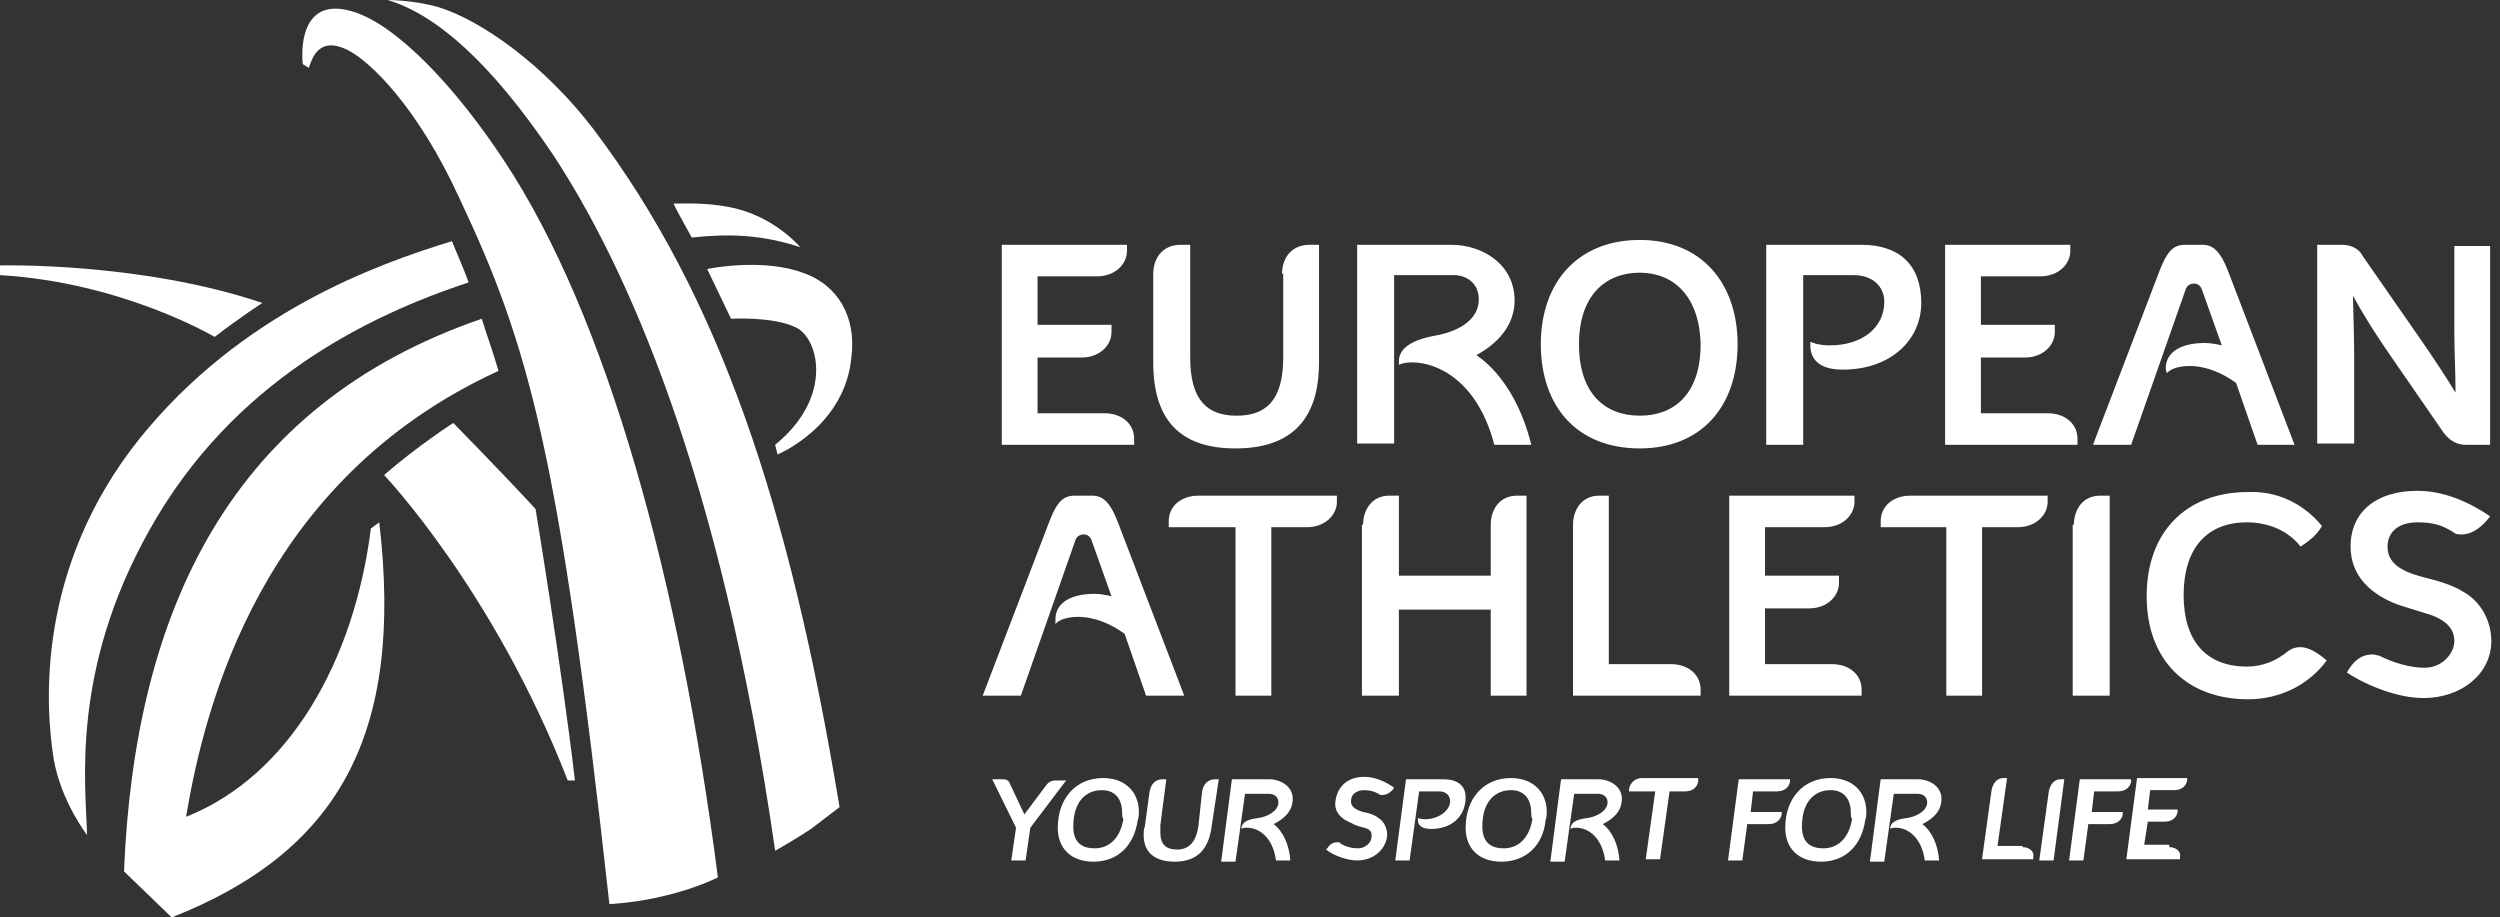<svg width="109" height="40" viewBox="0 0 109 40" fill="none" xmlns="http://www.w3.org/2000/svg">
<rect x="0" y="0" width="109" height="40" fill="#333333" stroke="none"/>
<path d="M48.149 18.018C48.929 18.018 49.449 18.494 49.449 19.128V19.392H43.678V10.674H49.137V10.938C49.137 11.519 48.617 12.047 47.837 12.047H45.237V14.161H48.461V14.478C48.461 15.059 47.941 15.588 47.161 15.588H45.237V18.018H48.149ZM55.897 11.942C55.897 11.308 56.261 10.674 57.093 10.674H57.509V15.799C57.509 17.807 56.729 19.551 53.869 19.551C51.373 19.551 50.281 18.23 50.281 15.799V11.942C50.281 11.308 50.645 10.674 51.477 10.674H51.893V15.588C51.893 17.437 52.621 18.124 53.921 18.124C55.117 18.124 55.949 17.543 55.949 15.588V11.942H55.897ZM65.152 19.392C64.424 16.592 62.656 15.799 61.564 15.799C61.304 15.799 61.096 15.852 60.992 15.905C60.992 15.852 60.992 15.799 60.992 15.746C60.992 15.006 61.98 14.742 62.552 14.637C63.488 14.478 64.476 14.002 64.476 13.051C64.476 12.364 63.956 11.995 63.384 11.995H60.784V19.339H59.172V10.674H63.28C64.632 10.674 66.036 11.519 66.036 13.104C66.036 14.214 65.256 15.006 64.372 15.482C65.516 16.275 66.348 17.701 66.764 19.392H65.152ZM71.496 19.551C68.74 19.551 67.18 17.701 67.18 15.006C67.18 12.312 68.792 10.462 71.496 10.462C74.199 10.462 75.759 12.364 75.759 15.006C75.759 17.754 74.147 19.551 71.496 19.551ZM71.496 11.889C69.988 11.889 68.844 12.893 68.844 15.006C68.844 17.173 69.988 18.124 71.496 18.124C72.951 18.124 74.147 17.226 74.147 15.006C74.096 12.893 72.951 11.889 71.496 11.889ZM78.619 19.392H77.007V10.674H81.167C82.831 10.674 83.767 11.572 83.767 13.21C83.767 14.795 82.467 16.116 80.335 16.116C79.035 16.116 78.931 15.376 78.931 15.059C78.931 15.006 78.931 14.901 78.931 14.901C78.931 14.901 79.243 15.059 79.763 15.059C81.219 15.059 82.155 14.267 82.155 13.157C82.155 12.523 81.687 11.995 80.803 11.995H78.619V19.392ZM89.278 18.018C90.058 18.018 90.578 18.494 90.578 19.128V19.392H84.807V10.674H90.266V10.938C90.266 11.519 89.746 12.047 88.966 12.047H86.367V14.161H89.59V14.478C89.59 15.059 89.07 15.588 88.29 15.588H86.367V18.018H89.278ZM98.43 19.392L97.494 16.697C96.922 16.275 96.194 15.957 95.466 15.957C94.946 15.957 94.582 16.116 94.478 16.275C94.478 16.222 94.426 16.169 94.426 16.063C94.426 15.376 95.05 14.954 96.142 14.954C96.35 14.954 96.662 15.006 96.87 15.059L95.986 12.576C95.934 12.47 95.83 12.364 95.674 12.364C95.466 12.364 95.362 12.47 95.31 12.576L92.918 19.392H91.254L94.166 11.783C94.478 10.991 94.738 10.674 95.258 10.674H96.038C96.506 10.674 96.818 10.991 97.13 11.783L100.042 19.392H98.43ZM108.569 10.674V19.392H107.477C107.217 19.392 106.853 19.286 106.541 18.864L104.097 15.323C103.629 14.637 103.109 13.844 102.589 12.893C102.589 12.893 102.641 14.795 102.641 15.376V19.339H101.03V10.674H102.121C102.485 10.674 102.849 10.832 103.005 11.149L105.501 14.742C106.125 15.64 106.645 16.433 107.061 17.12C107.061 16.222 107.009 15.323 107.009 14.478V10.726H108.569V10.674ZM49.969 30.33L49.033 27.635C48.461 27.212 47.733 26.895 47.005 26.895C46.485 26.895 46.121 27.054 46.017 27.212C46.017 27.159 46.017 27.107 46.017 27.001C46.017 26.314 46.641 25.891 47.733 25.891C47.941 25.891 48.253 25.944 48.461 25.997L47.577 23.514C47.525 23.408 47.421 23.302 47.265 23.302C47.057 23.302 46.953 23.408 46.901 23.514L44.51 30.33H42.846L45.758 22.721C46.069 21.928 46.33 21.611 46.849 21.611H47.629C48.097 21.611 48.409 21.928 48.721 22.721L51.633 30.33H49.969ZM58.289 21.611V21.875C58.289 22.457 57.769 22.985 56.989 22.985H55.429V30.33H53.869V22.985H50.957V22.721C50.957 22.087 51.477 21.611 52.257 21.611H58.289ZM59.432 22.879C59.432 22.245 59.797 21.611 60.576 21.611H60.992V25.099H64.996V22.879C64.996 22.245 65.36 21.611 66.14 21.611H66.556V30.33H64.996V26.578H60.992V30.33H59.38V22.879H59.432ZM72.847 28.956C73.627 28.956 74.147 29.431 74.147 30.066V30.33H68.584V22.879C68.584 22.245 68.948 21.611 69.728 21.611H70.144V28.956H72.847ZM79.867 28.956C80.647 28.956 81.167 29.431 81.167 30.066V30.33H75.395V21.611H80.855V21.875C80.855 22.457 80.335 22.985 79.555 22.985H76.955V25.099H80.179V25.416C80.179 25.997 79.659 26.525 78.879 26.525H76.955V28.956H79.867ZM89.278 21.611V21.875C89.278 22.457 88.758 22.985 87.978 22.985H86.419V30.33H84.859V22.985H81.999V22.721C81.999 22.087 82.519 21.611 83.299 21.611H89.278ZM90.422 22.879C90.422 22.245 90.786 21.611 91.566 21.611H91.982V30.33H90.37V22.879H90.422ZM101.238 22.932C101.03 23.302 100.718 23.566 100.302 23.831C99.782 23.144 98.898 22.774 97.962 22.774C96.194 22.774 95.206 23.936 95.206 25.944C95.206 27.952 96.194 29.062 97.962 29.062C98.69 29.062 99.262 28.797 99.782 28.375C99.938 28.269 100.094 28.216 100.302 28.216C100.666 28.216 101.082 28.48 101.445 28.797C100.666 29.854 99.418 30.488 98.014 30.488C95.362 30.488 93.594 28.797 93.594 25.997C93.594 23.197 95.31 21.453 98.014 21.453C99.262 21.4 100.406 21.928 101.238 22.932ZM107.321 23.302C107.217 23.302 107.061 23.302 106.957 23.197C106.437 22.879 106.073 22.774 105.397 22.774C104.513 22.774 104.097 23.249 104.097 23.831C104.097 24.517 104.617 24.887 105.605 25.151C106.229 25.31 106.853 25.469 107.373 25.786C108.153 26.208 108.621 27.054 108.621 27.952C108.621 29.379 107.321 30.435 105.657 30.435C104.565 30.435 103.213 29.907 102.329 29.326L102.381 29.22C102.745 28.639 103.109 28.533 103.473 28.533C103.525 28.533 103.681 28.586 103.733 28.586C104.357 28.903 105.085 29.114 105.709 29.114C106.489 29.114 107.009 28.48 107.009 27.952C107.009 27.371 106.593 27.054 106.073 26.842C105.605 26.684 105.033 26.525 104.565 26.367C103.421 25.944 102.485 25.151 102.485 23.831C102.485 22.298 103.629 21.4 105.397 21.4C106.541 21.4 107.633 21.875 108.569 22.51C108.413 22.721 107.945 23.302 107.321 23.302Z" fill="white"/>
<path d="M44.923 36.089L44.715 37.516H44.092L44.299 36.089L43.26 33.975H43.727C43.883 33.975 43.987 34.028 44.039 34.187L44.663 35.508L45.651 34.187C45.755 34.081 45.859 34.028 46.015 34.028H46.483L44.923 36.089ZM47.679 37.569C46.691 37.569 46.119 36.987 46.119 36.089C46.119 34.821 46.899 33.923 48.095 33.923C49.083 33.923 49.655 34.557 49.655 35.402C49.655 35.508 49.655 35.614 49.603 35.772C49.447 36.829 48.771 37.569 47.679 37.569ZM48.927 35.455C48.927 34.768 48.563 34.451 48.043 34.451C47.367 34.451 46.795 34.927 46.795 36.036C46.795 36.723 47.159 36.987 47.731 36.987C48.303 36.987 48.823 36.617 48.979 35.719C48.927 35.614 48.927 35.561 48.927 35.455ZM52.411 34.504C52.463 34.24 52.619 33.975 52.983 33.975H53.139L52.827 36.036C52.723 36.829 52.359 37.569 51.215 37.569C50.331 37.569 49.863 37.146 49.863 36.406C49.863 36.3 49.863 36.142 49.915 36.036L50.123 34.504C50.175 34.24 50.331 33.975 50.695 33.975H50.851L50.591 35.983C50.591 36.089 50.591 36.195 50.591 36.3C50.591 36.829 50.851 37.04 51.319 37.04C51.787 37.04 52.151 36.776 52.255 35.983L52.411 34.504ZM53.711 33.975H55.323C55.843 33.975 56.363 34.293 56.363 34.821C56.363 35.402 55.947 35.719 55.531 35.931C55.947 36.248 56.207 36.829 56.259 37.516H55.635C55.479 36.406 54.803 36.089 54.387 36.089C54.283 36.089 54.179 36.089 54.127 36.142C54.127 35.825 54.439 35.719 54.855 35.666C55.271 35.614 55.739 35.349 55.739 34.98C55.739 34.768 55.583 34.61 55.323 34.61H54.283C53.867 37.569 53.867 37.569 53.867 37.569H53.243L53.711 33.975ZM60.262 34.663C60.21 34.663 60.158 34.663 60.106 34.61C59.898 34.504 59.742 34.451 59.482 34.451C59.118 34.451 58.91 34.663 58.91 34.874C58.858 35.138 59.066 35.297 59.43 35.402C59.69 35.455 59.898 35.508 60.106 35.666C60.366 35.825 60.522 36.195 60.47 36.512C60.366 37.093 59.846 37.516 59.17 37.516C58.754 37.516 58.13 37.304 57.819 37.04L57.87 36.987C58.026 36.723 58.234 36.723 58.338 36.723C58.39 36.723 58.442 36.723 58.442 36.776C58.702 36.934 58.962 36.987 59.222 36.987C59.534 36.987 59.794 36.723 59.794 36.512C59.846 36.248 59.69 36.142 59.482 36.089C59.274 36.036 59.066 35.983 58.91 35.878C58.494 35.719 58.13 35.402 58.234 34.874C58.338 34.24 58.806 33.87 59.482 33.87C59.95 33.87 60.418 34.081 60.782 34.345C60.73 34.451 60.522 34.663 60.262 34.663ZM61.458 37.516H60.834L61.302 33.975H62.914C63.538 33.975 63.902 34.24 63.902 34.768C63.902 35.508 63.382 36.142 62.394 36.142C61.926 36.142 61.822 35.931 61.822 35.772C61.822 35.719 61.822 35.666 61.822 35.666C61.822 35.666 61.926 35.719 62.134 35.719C62.706 35.719 63.226 35.349 63.226 34.927C63.226 34.715 63.07 34.504 62.758 34.504H61.874L61.458 37.516ZM65.462 37.569C64.474 37.569 63.902 36.987 63.902 36.089C63.902 34.821 64.682 33.923 65.878 33.923C66.866 33.923 67.438 34.557 67.438 35.402C67.438 35.508 67.438 35.614 67.386 35.772C67.282 36.829 66.554 37.569 65.462 37.569ZM66.762 35.455C66.762 34.768 66.398 34.451 65.878 34.451C65.202 34.451 64.63 34.927 64.63 36.036C64.63 36.723 64.994 36.987 65.566 36.987C66.138 36.987 66.658 36.617 66.814 35.719C66.762 35.614 66.762 35.561 66.762 35.455ZM68.062 33.975H69.674C70.194 33.975 70.714 34.293 70.714 34.821C70.714 35.402 70.298 35.719 69.882 35.931C70.298 36.248 70.558 36.829 70.61 37.516H69.986C69.83 36.406 69.154 36.089 68.738 36.089C68.634 36.089 68.53 36.089 68.478 36.142C68.478 35.825 68.79 35.719 69.206 35.666C69.622 35.614 70.09 35.349 70.09 34.98C70.09 34.768 69.934 34.61 69.674 34.61H68.634C68.218 37.569 68.218 37.569 68.218 37.569H67.594L68.062 33.975ZM74.041 33.975V34.081C73.989 34.345 73.781 34.504 73.469 34.504H72.793L72.377 37.463H71.754L72.169 34.504H71.025V34.398C71.078 34.134 71.285 33.923 71.597 33.923H74.041V33.975ZM76.173 35.983L75.965 37.516H75.341L75.809 33.975H78.045V34.081C77.993 34.345 77.785 34.504 77.473 34.504H76.433L76.329 35.402H77.681V35.508C77.629 35.772 77.421 35.931 77.109 35.931H76.173V35.983ZM79.397 37.569C78.409 37.569 77.837 36.987 77.837 36.089C77.837 34.821 78.617 33.923 79.813 33.923C80.801 33.923 81.373 34.557 81.373 35.402C81.373 35.508 81.373 35.614 81.321 35.772C81.165 36.829 80.489 37.569 79.397 37.569ZM80.697 35.455C80.697 34.768 80.333 34.451 79.813 34.451C79.137 34.451 78.565 34.927 78.565 36.036C78.565 36.723 78.929 36.987 79.501 36.987C80.073 36.987 80.593 36.617 80.749 35.719C80.697 35.614 80.697 35.561 80.697 35.455ZM81.997 33.975H83.609C84.129 33.975 84.649 34.293 84.649 34.821C84.649 35.402 84.233 35.719 83.817 35.931C84.233 36.248 84.493 36.829 84.545 37.516H83.921C83.765 36.406 83.089 36.089 82.673 36.089C82.569 36.089 82.465 36.089 82.413 36.142C82.413 35.825 82.725 35.719 83.141 35.666C83.557 35.614 84.025 35.349 84.025 34.98C84.025 34.768 83.869 34.61 83.609 34.61H82.569C82.153 37.569 82.153 37.569 82.153 37.569H81.529L81.997 33.975ZM88.184 36.934C88.496 36.934 88.704 37.146 88.652 37.357V37.463H86.416L86.832 34.451C86.884 34.187 87.04 33.923 87.352 33.923H87.508L87.092 36.882H88.184V36.934ZM89.328 34.504C89.38 34.24 89.536 33.975 89.848 33.975H90.004L89.536 37.516H88.912L89.328 34.504ZM91.044 35.983L90.836 37.516H90.212L90.68 33.975H92.916V34.081C92.864 34.345 92.656 34.504 92.344 34.504H91.304L91.2 35.402H92.552V35.508C92.5 35.772 92.292 35.931 91.98 35.931H91.044V35.983ZM94.58 36.934C94.892 36.934 95.1 37.146 95.048 37.357V37.463H92.708L93.176 33.923H95.36V34.028C95.308 34.293 95.1 34.451 94.788 34.451H93.748L93.644 35.297H94.944V35.402C94.892 35.666 94.684 35.825 94.372 35.825H93.644L93.488 36.829H94.58V36.934Z" fill="white"/>
<path d="M11.439 13.21C6.136 11.414 0 11.572 0 11.572V11.995C5.356 12.312 9.359 14.69 9.359 14.69C10.451 13.844 11.439 13.21 11.439 13.21Z" fill="white"/>
<path d="M30.16 10.356C31.668 10.197 33.124 10.197 34.892 10.778C34.892 10.778 33.748 9.405 31.824 9.035C30.784 8.823 29.796 8.876 29.38 8.876C29.328 8.876 29.848 9.774 30.16 10.356Z" fill="white"/>
<path d="M34.993 11.889C33.433 11.308 31.302 11.625 30.834 11.73L31.873 13.897C31.873 13.897 33.693 13.791 34.681 14.267C35.669 14.689 36.397 17.278 33.797 19.392L33.901 19.815C33.901 19.815 36.865 18.599 37.125 15.535C37.333 13.844 36.553 12.417 34.993 11.889Z" fill="white"/>
<path d="M23.35 22.192C21.79 20.501 19.762 18.44 19.762 18.44C19.762 18.44 18.202 19.444 16.746 20.712C16.746 20.712 21.53 25.732 24.753 34.028H25.066C24.494 29.114 23.35 22.192 23.35 22.192Z" fill="white"/>
<path d="M15.286 0.476C12.79 -0.211 13.206 2.906 13.206 2.801L13.466 2.959C13.622 2.484 13.934 1.585 15.13 2.167C16.117 2.642 18.197 4.65 20.017 8.613C23.033 15.007 24.385 19.604 26.569 39.418C26.569 39.418 27.765 39.365 29.012 39.048C30.364 38.731 31.3 38.256 31.3 38.256C29.637 25.31 26.465 13.791 21.993 7.028C19.913 3.857 17.261 1.004 15.286 0.476Z" fill="white"/>
<path d="M36.605 35.191C34.421 21.981 31.353 12.893 25.893 5.654C23.762 2.853 21.006 0.898 19.134 0.317C18.042 0 16.898 0 16.898 0C19.03 0.634 21.422 2.748 24.125 6.763C27.245 11.519 31.405 20.502 33.797 37.093C33.797 37.093 34.733 36.565 35.357 36.142C35.981 35.666 36.605 35.191 36.605 35.191Z" fill="white"/>
<path d="M6.498 23.144C10.138 16.592 16.118 13.738 20.433 12.312C20.226 11.73 19.913 11.043 19.706 10.515C16.43 11.519 10.502 13.633 6.082 19.128C1.559 24.782 1.975 30.805 2.339 33.077C2.651 34.927 3.795 36.406 3.795 36.406C3.743 34.24 3.067 29.273 6.498 23.144Z" fill="white"/>
<path d="M16.171 23.039C15.443 28.798 12.635 33.818 8.111 35.614C8.943 30.7 11.387 20.925 21.734 16.17C21.526 15.43 21.162 14.426 21.006 13.898C10.087 17.649 5.875 26.579 5.407 37.992L7.487 40C14.715 37.147 17.627 32.074 16.535 22.774L16.171 23.039Z" fill="white"/>
</svg>
